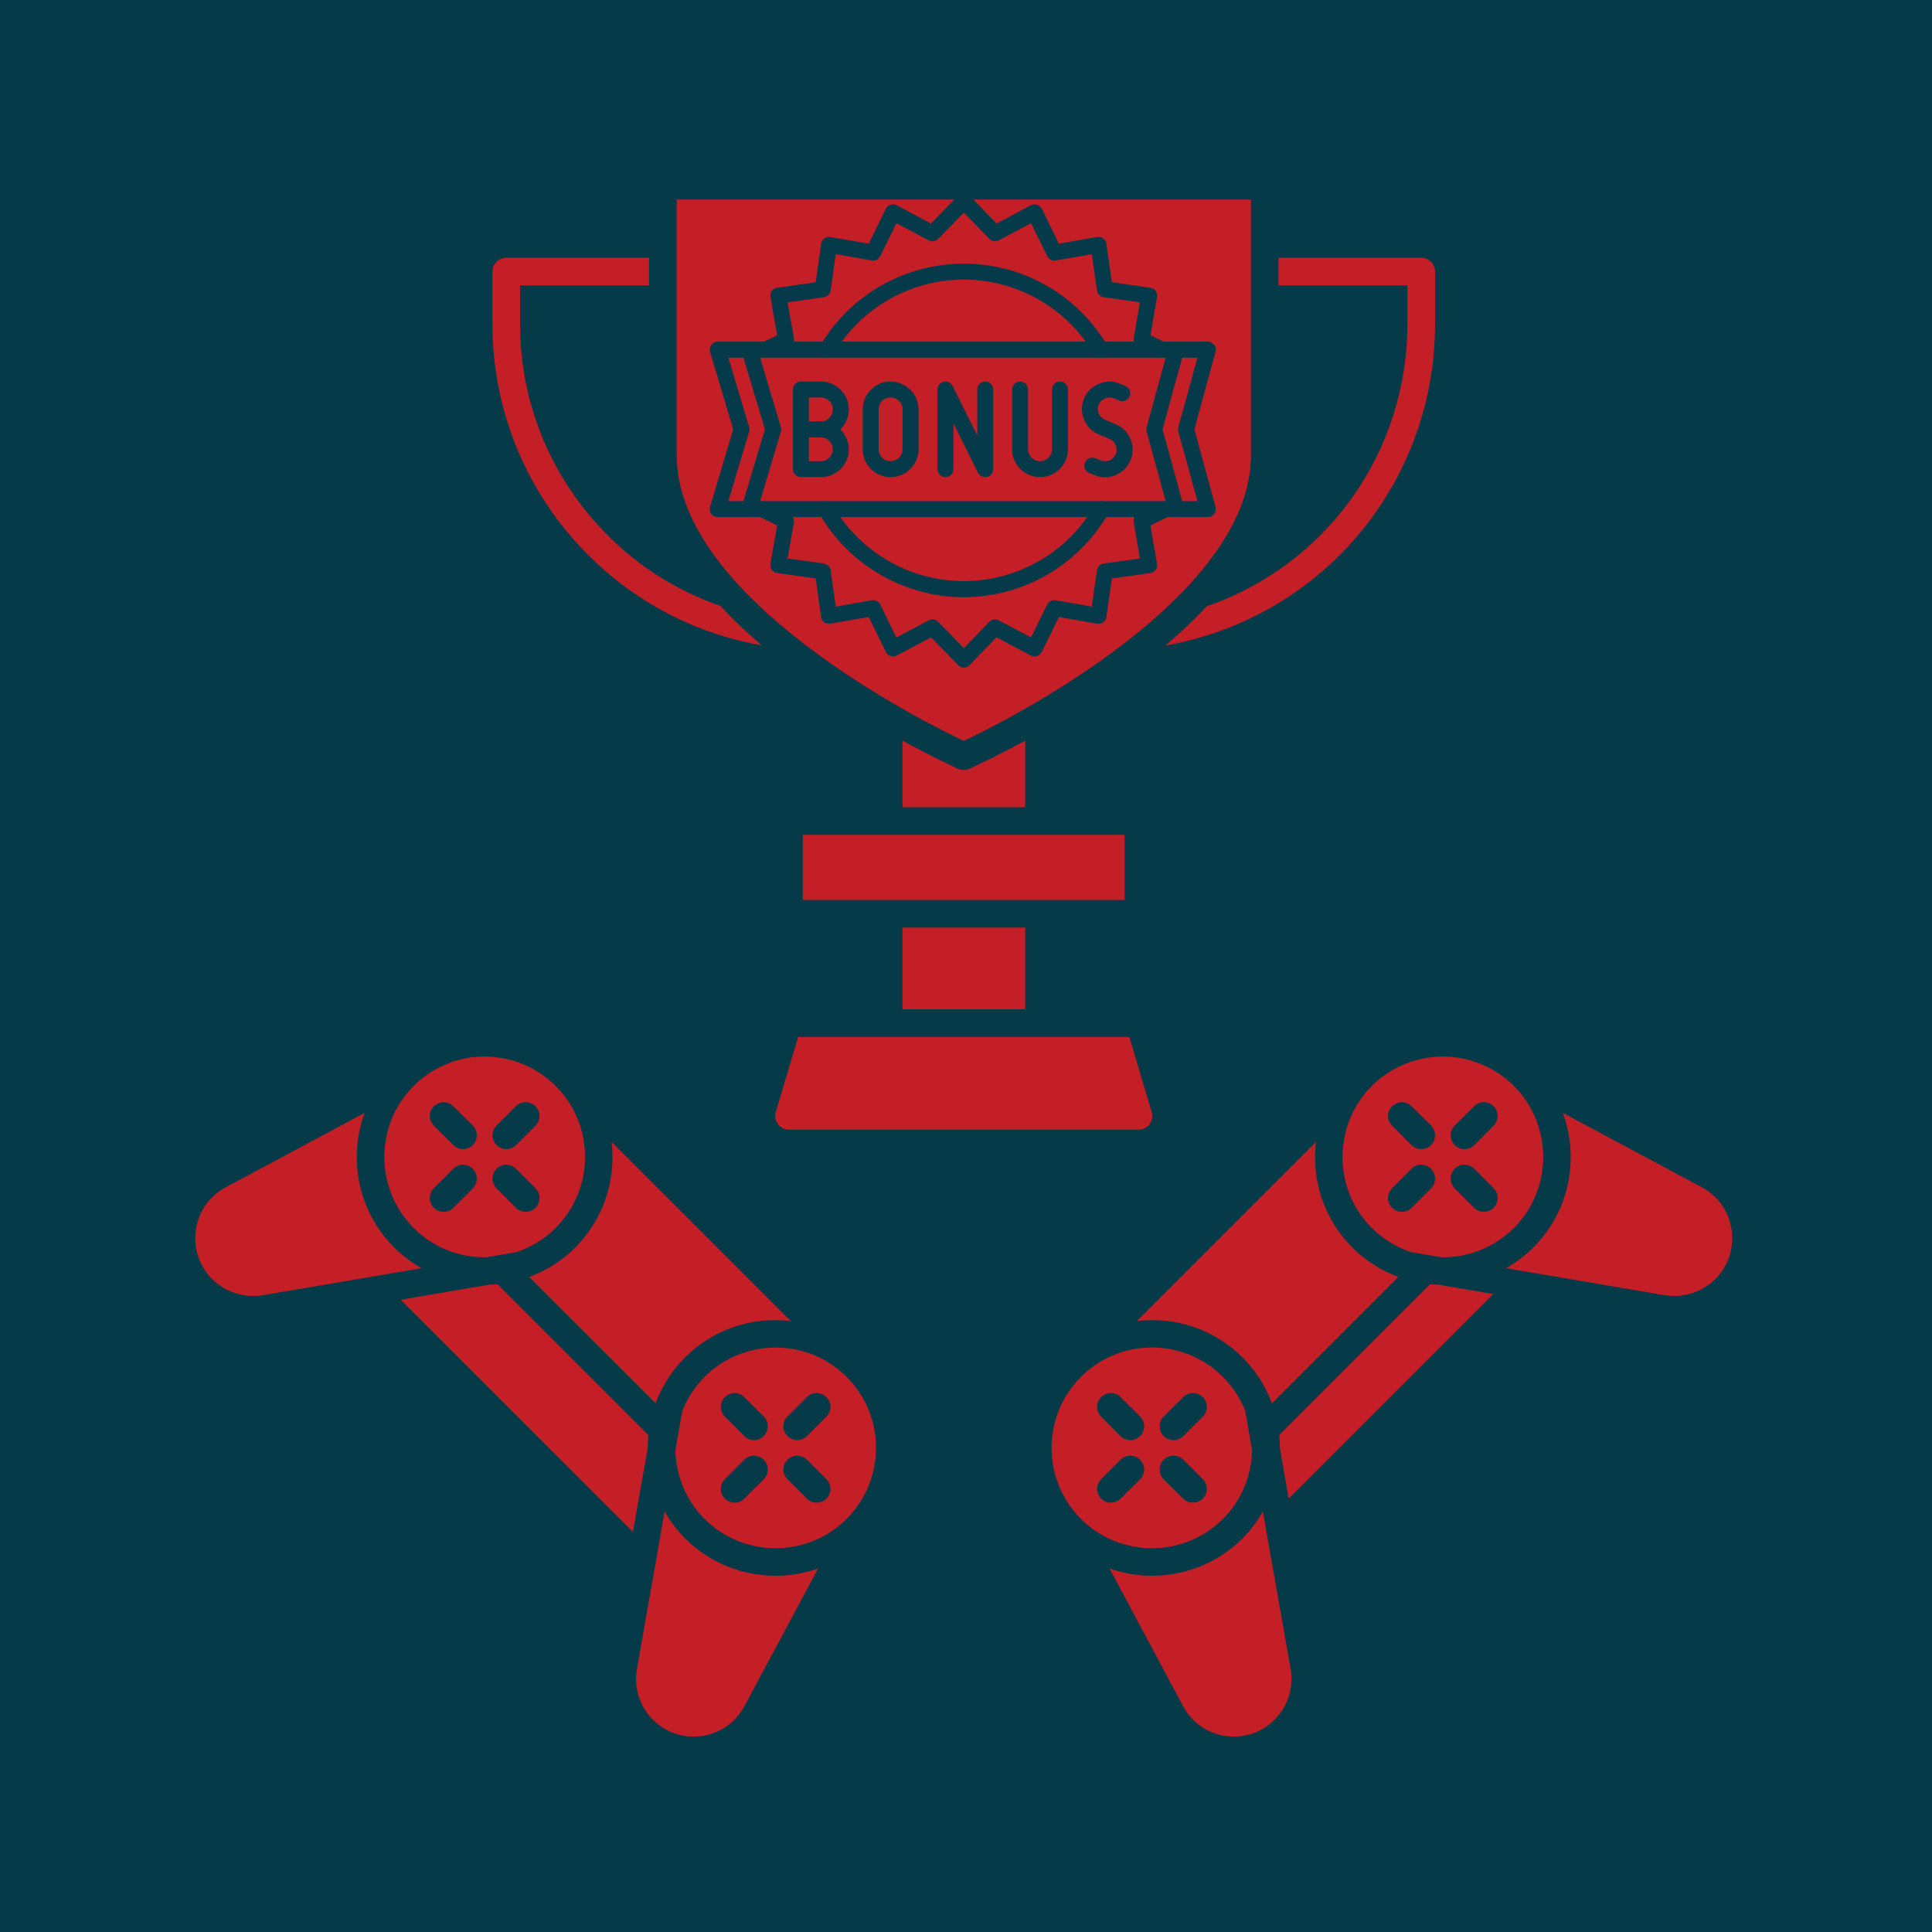 <?xml version="1.0" encoding="utf-8"?>
<svg xmlns="http://www.w3.org/2000/svg" xmlns:xlink="http://www.w3.org/1999/xlink" width="60" zoomAndPan="magnify" viewBox="0 0 45 45" height="60" preserveAspectRatio="xMidYMid meet" version="1.0">
  <defs>
    <clipPath id="cdd87b0811">
      <path clip-rule="nonzero" d="M 4.5 25 L 10 25 L 10 31 L 4.5 31 Z M 4.5 25"/>
    </clipPath>
    <clipPath id="1ef53c3c96">
      <path clip-rule="nonzero" d="M 14 35 L 20 35 L 20 40.648 L 14 40.648 Z M 14 35"/>
    </clipPath>
    <clipPath id="e111029caf">
      <path clip-rule="nonzero" d="M 35.078 25.914 L 40.348 25.914 L 40.348 30.191 L 35.078 30.191 Z M 35.078 25.914"/>
    </clipPath>
    <clipPath id="1ddbc09e66">
      <path clip-rule="nonzero" d="M 25 35 L 31 35 L 31 40.648 L 25 40.648 Z M 25 35"/>
    </clipPath>
    <clipPath id="5a5035c4a1">
      <path clip-rule="nonzero" d="M 15 4.648 L 30 4.648 L 30 18 L 15 18 Z M 15 4.648"/>
    </clipPath>
    <clipPath id="eb464e40fb">
      <path clip-rule="nonzero" d="M 16.512 7 L 28.512 7 L 28.512 13 L 16.512 13 Z M 16.512 7"/>
    </clipPath>
    <clipPath id="a56c41f7d5">
      <path clip-rule="nonzero" d="M 17 11 L 28 11 L 28 15.75 L 17 15.75 Z M 17 11"/>
    </clipPath>
    <clipPath id="13d6d5fbe3">
      <path clip-rule="nonzero" d="M 17 4.5 L 28 4.5 L 28 9 L 17 9 Z M 17 4.5"/>
    </clipPath>
  </defs>
  <rect x="-4.5" width="54" fill="#ffffff" y="-4.5" height="54" fill-opacity="1"/>
  <rect x="-4.5" width="54" fill="#053a48" y="-4.5" height="54" fill-opacity="1"/>
  <path fill="#c41f26" fill-opacity="1" fill-rule="nonzero" d="M 11.012 26.672 C 10.949 26.734 10.867 26.766 10.785 26.766 C 10.703 26.766 10.621 26.734 10.559 26.672 L 10.105 26.219 C 9.98 26.094 9.98 25.891 10.105 25.766 C 10.23 25.641 10.434 25.641 10.559 25.766 L 11.012 26.215 C 11.137 26.344 11.137 26.547 11.012 26.672 Z M 11.012 27.68 L 10.559 28.133 C 10.496 28.195 10.414 28.227 10.332 28.227 C 10.25 28.227 10.168 28.195 10.105 28.133 C 9.98 28.004 9.98 27.801 10.105 27.676 L 10.559 27.223 C 10.684 27.098 10.887 27.098 11.012 27.223 C 11.137 27.352 11.137 27.555 11.012 27.68 Z M 11.566 27.223 C 11.691 27.098 11.895 27.098 12.02 27.223 L 12.473 27.676 C 12.598 27.801 12.598 28.004 12.473 28.133 C 12.41 28.195 12.328 28.227 12.246 28.227 C 12.164 28.227 12.082 28.195 12.016 28.133 L 11.566 27.68 C 11.441 27.555 11.441 27.352 11.566 27.223 Z M 11.566 26.215 L 12.016 25.766 C 12.145 25.641 12.348 25.641 12.473 25.766 C 12.598 25.891 12.598 26.094 12.473 26.219 L 12.02 26.672 C 11.957 26.734 11.875 26.766 11.793 26.766 C 11.711 26.766 11.629 26.734 11.566 26.672 C 11.441 26.547 11.441 26.344 11.566 26.215 Z M 12.031 29.164 C 12.363 29.051 12.68 28.867 12.941 28.602 C 13.496 28.047 13.734 27.258 13.582 26.488 C 13.492 26.035 13.27 25.621 12.941 25.293 C 12.613 24.965 12.203 24.746 11.75 24.656 C 11.594 24.625 11.438 24.609 11.285 24.609 C 10.672 24.609 10.078 24.852 9.637 25.293 C 8.723 26.207 8.723 27.688 9.637 28.602 C 10.098 29.066 10.711 29.293 11.32 29.285 L 12.031 29.164"/>
  <g clip-path="url(#cdd87b0811)">
    <path fill="#c41f26" fill-opacity="1" fill-rule="nonzero" d="M 5.262 27.652 C 4.879 27.855 4.625 28.215 4.562 28.641 C 4.5 29.066 4.641 29.488 4.941 29.793 C 5.25 30.098 5.691 30.238 6.121 30.168 L 9.82 29.539 C 9.59 29.41 9.375 29.25 9.18 29.055 C 8.336 28.211 8.105 26.977 8.492 25.922 L 5.262 27.652"/>
  </g>
  <g clip-path="url(#1ef53c3c96)">
    <path fill="#c41f26" fill-opacity="1" fill-rule="nonzero" d="M 16.355 40.434 C 16.777 40.371 17.137 40.117 17.34 39.738 L 19.055 36.535 C 18.734 36.645 18.402 36.703 18.066 36.703 C 17.301 36.703 16.539 36.414 15.957 35.832 C 15.766 35.641 15.609 35.43 15.48 35.203 L 14.836 38.875 C 14.758 39.305 14.898 39.746 15.207 40.055 C 15.512 40.359 15.93 40.496 16.355 40.434"/>
  </g>
  <path fill="#c41f26" fill-opacity="1" fill-rule="nonzero" d="M 15.273 32.684 C 15.277 32.668 15.281 32.656 15.285 32.645 C 15.434 32.27 15.652 31.918 15.957 31.617 C 16.605 30.965 17.512 30.66 18.418 30.77 L 14.246 26.598 C 14.352 27.504 14.047 28.406 13.398 29.059 C 13.086 29.371 12.719 29.598 12.324 29.742 L 15.273 32.688 C 15.273 32.684 15.273 32.684 15.273 32.684"/>
  <path fill="#c41f26" fill-opacity="1" fill-rule="nonzero" d="M 15.086 33.734 C 15.086 33.633 15.09 33.527 15.102 33.426 L 11.59 29.914 C 11.523 29.918 11.461 29.922 11.398 29.922 L 9.336 30.273 L 14.742 35.68 L 15.086 33.734"/>
  <path fill="#c41f26" fill-opacity="1" fill-rule="nonzero" d="M 19.25 32.996 L 18.797 33.449 C 18.734 33.512 18.652 33.543 18.57 33.543 C 18.488 33.543 18.406 33.512 18.344 33.449 C 18.215 33.324 18.215 33.117 18.344 32.992 L 18.793 32.543 C 18.918 32.414 19.121 32.414 19.25 32.543 C 19.375 32.668 19.375 32.871 19.25 32.996 Z M 19.25 34.906 C 19.188 34.969 19.102 35 19.02 35 C 18.938 35 18.855 34.969 18.793 34.906 L 18.344 34.457 C 18.215 34.332 18.215 34.125 18.344 34 C 18.469 33.875 18.672 33.875 18.797 34 L 19.25 34.453 C 19.375 34.578 19.375 34.781 19.25 34.906 Z M 17.789 33.449 C 17.727 33.512 17.645 33.543 17.562 33.543 C 17.48 33.543 17.398 33.512 17.336 33.449 L 16.883 32.996 C 16.758 32.871 16.758 32.668 16.883 32.543 C 17.008 32.414 17.211 32.414 17.336 32.543 L 17.789 32.992 C 17.914 33.117 17.914 33.324 17.789 33.449 Z M 17.789 34.457 L 17.336 34.906 C 17.273 34.969 17.191 35 17.109 35 C 17.027 35 16.945 34.969 16.883 34.906 C 16.758 34.781 16.758 34.578 16.883 34.453 L 17.336 34 C 17.461 33.875 17.664 33.875 17.789 34 C 17.914 34.125 17.914 34.332 17.789 34.457 Z M 20.359 33.262 C 20.27 32.812 20.047 32.398 19.719 32.07 C 19.391 31.742 18.977 31.523 18.523 31.43 C 18.371 31.402 18.215 31.387 18.062 31.387 C 17.449 31.387 16.855 31.629 16.41 32.07 C 16.18 32.305 16.008 32.574 15.891 32.863 L 15.73 33.781 C 15.746 34.359 15.969 34.938 16.41 35.379 C 17.324 36.289 18.809 36.289 19.719 35.379 C 20.273 34.824 20.512 34.035 20.359 33.262"/>
  <path fill="#c41f26" fill-opacity="1" fill-rule="nonzero" d="M 26.48 30.77 C 27.383 30.66 28.289 30.965 28.941 31.617 C 29.242 31.918 29.465 32.27 29.609 32.645 C 29.613 32.656 29.617 32.672 29.621 32.684 C 29.621 32.684 29.621 32.688 29.625 32.688 L 32.57 29.742 C 32.18 29.598 31.812 29.371 31.5 29.059 C 30.848 28.406 30.543 27.504 30.652 26.598 L 26.48 30.77"/>
  <path fill="#c41f26" fill-opacity="1" fill-rule="nonzero" d="M 34.789 26.219 L 34.34 26.672 C 34.277 26.734 34.195 26.766 34.109 26.766 C 34.027 26.766 33.945 26.734 33.883 26.672 C 33.758 26.547 33.758 26.344 33.883 26.215 L 34.336 25.766 C 34.461 25.641 34.664 25.641 34.789 25.766 C 34.914 25.891 34.914 26.094 34.789 26.219 Z M 34.789 28.133 C 34.727 28.195 34.645 28.227 34.562 28.227 C 34.48 28.227 34.398 28.195 34.336 28.133 L 33.883 27.68 C 33.758 27.555 33.758 27.352 33.883 27.223 C 34.008 27.098 34.211 27.098 34.34 27.223 L 34.789 27.676 C 34.914 27.801 34.914 28.004 34.789 28.133 Z M 33.332 26.672 C 33.27 26.734 33.188 26.766 33.102 26.766 C 33.02 26.766 32.938 26.734 32.875 26.672 L 32.426 26.219 C 32.297 26.094 32.297 25.891 32.426 25.766 C 32.551 25.641 32.754 25.641 32.879 25.766 L 33.332 26.215 C 33.457 26.344 33.457 26.547 33.332 26.672 Z M 33.332 27.68 L 32.879 28.133 C 32.816 28.195 32.734 28.227 32.652 28.227 C 32.57 28.227 32.488 28.195 32.426 28.133 C 32.297 28.004 32.297 27.801 32.426 27.676 L 32.875 27.223 C 33 27.098 33.203 27.098 33.332 27.223 C 33.457 27.352 33.457 27.555 33.332 27.68 Z M 35.262 25.293 C 34.816 24.852 34.223 24.609 33.609 24.609 C 33.457 24.609 33.301 24.625 33.148 24.656 C 32.695 24.746 32.281 24.965 31.953 25.293 C 31.625 25.621 31.406 26.035 31.316 26.488 C 31.16 27.258 31.398 28.047 31.953 28.602 C 32.219 28.867 32.531 29.051 32.863 29.164 L 33.578 29.285 C 34.188 29.293 34.797 29.062 35.262 28.602 C 36.172 27.688 36.172 26.207 35.262 25.293"/>
  <g clip-path="url(#e111029caf)">
    <path fill="#c41f26" fill-opacity="1" fill-rule="nonzero" d="M 39.953 29.793 C 40.258 29.488 40.395 29.066 40.332 28.641 C 40.27 28.215 40.016 27.855 39.637 27.652 L 36.402 25.922 C 36.789 26.977 36.562 28.211 35.715 29.055 C 35.52 29.25 35.305 29.41 35.078 29.539 L 38.773 30.168 C 39.203 30.238 39.645 30.098 39.953 29.793"/>
  </g>
  <g clip-path="url(#1ddbc09e66)">
    <path fill="#c41f26" fill-opacity="1" fill-rule="nonzero" d="M 28.543 40.434 C 28.969 40.496 29.383 40.359 29.688 40.055 C 29.996 39.746 30.137 39.305 30.062 38.875 L 29.414 35.203 C 29.289 35.43 29.133 35.641 28.941 35.832 C 28.359 36.414 27.594 36.703 26.832 36.703 C 26.496 36.703 26.164 36.645 25.844 36.535 L 27.555 39.738 C 27.758 40.117 28.117 40.371 28.543 40.434"/>
  </g>
  <path fill="#c41f26" fill-opacity="1" fill-rule="nonzero" d="M 33.5 29.922 C 33.434 29.922 33.371 29.918 33.309 29.914 L 29.797 33.426 C 29.805 33.527 29.812 33.633 29.812 33.734 L 30.016 34.906 L 34.781 30.141 L 33.5 29.922"/>
  <path fill="#c41f26" fill-opacity="1" fill-rule="nonzero" d="M 25.648 34.453 L 26.098 34 C 26.227 33.875 26.43 33.875 26.555 34 C 26.68 34.125 26.68 34.332 26.555 34.457 L 26.102 34.906 C 26.039 34.969 25.957 35 25.875 35 C 25.793 35 25.711 34.969 25.648 34.906 C 25.523 34.781 25.523 34.578 25.648 34.453 Z M 25.648 32.543 C 25.773 32.414 25.977 32.414 26.102 32.543 L 26.555 32.992 C 26.68 33.117 26.68 33.324 26.555 33.449 C 26.492 33.512 26.41 33.543 26.328 33.543 C 26.246 33.543 26.164 33.512 26.098 33.449 L 25.648 32.996 C 25.523 32.871 25.523 32.668 25.648 32.543 Z M 27.105 34 C 27.234 33.875 27.438 33.875 27.562 34 L 28.016 34.453 C 28.141 34.578 28.141 34.781 28.016 34.906 C 27.949 34.969 27.867 35 27.785 35 C 27.703 35 27.621 34.969 27.559 34.906 L 27.105 34.457 C 26.98 34.332 26.98 34.125 27.105 34 Z M 27.105 32.992 L 27.559 32.543 C 27.684 32.414 27.887 32.414 28.016 32.543 C 28.141 32.668 28.141 32.871 28.016 32.996 L 27.562 33.449 C 27.5 33.512 27.418 33.543 27.336 33.543 C 27.254 33.543 27.172 33.512 27.105 33.449 C 26.98 33.324 26.98 33.117 27.105 32.992 Z M 24.539 33.262 C 24.383 34.035 24.625 34.824 25.176 35.379 C 26.09 36.289 27.574 36.289 28.484 35.379 C 28.926 34.938 29.152 34.359 29.164 33.781 L 29.004 32.863 C 28.891 32.574 28.719 32.305 28.484 32.07 C 27.93 31.516 27.141 31.277 26.371 31.43 C 25.918 31.523 25.504 31.742 25.18 32.07 C 24.848 32.398 24.629 32.812 24.539 33.262"/>
  <path fill="#c41f26" fill-opacity="1" fill-rule="nonzero" d="M 24.199 20.961 C 24.199 20.961 24.203 20.961 24.203 20.961 L 26.195 20.961 L 26.195 19.445 L 18.699 19.445 L 18.699 20.961 L 20.691 20.961 C 20.695 20.961 20.695 20.961 20.695 20.961 C 20.699 20.961 20.699 20.961 20.699 20.961 L 24.195 20.961 C 24.195 20.961 24.199 20.961 24.199 20.961"/>
  <path fill="#c41f26" fill-opacity="1" fill-rule="nonzero" d="M 22.578 17.906 C 22.539 17.926 22.492 17.934 22.449 17.934 C 22.402 17.934 22.359 17.926 22.316 17.906 C 22.242 17.871 21.73 17.641 21.02 17.25 L 21.02 18.801 L 23.879 18.801 L 23.879 17.25 C 23.164 17.641 22.656 17.871 22.578 17.906"/>
  <path fill="#c41f26" fill-opacity="1" fill-rule="nonzero" d="M 23.879 23.508 L 23.879 21.605 L 21.02 21.605 L 21.02 23.508 L 23.879 23.508"/>
  <path fill="#c41f26" fill-opacity="1" fill-rule="nonzero" d="M 16.781 14.113 C 15.797 13.773 14.902 13.219 14.156 12.469 C 12.84 11.152 12.113 9.402 12.113 7.539 L 12.113 6.648 L 15.117 6.648 L 15.117 6.004 L 11.793 6.004 C 11.613 6.004 11.469 6.148 11.469 6.328 L 11.469 7.539 C 11.469 9.57 12.262 11.484 13.699 12.926 C 14.809 14.035 16.207 14.762 17.742 15.031 C 17.406 14.742 17.078 14.438 16.781 14.113"/>
  <g clip-path="url(#5a5035c4a1)">
    <path fill="#c41f26" fill-opacity="1" fill-rule="nonzero" d="M 29.137 10.605 L 29.137 4.648 L 15.762 4.648 L 15.762 10.605 C 15.762 13.941 21.5 16.809 22.449 17.258 C 23.395 16.809 29.137 13.941 29.137 10.605"/>
  </g>
  <path fill="#c41f26" fill-opacity="1" fill-rule="nonzero" d="M 33.105 6.004 L 29.777 6.004 L 29.777 6.648 L 32.781 6.648 L 32.781 7.539 C 32.781 10.566 30.875 13.168 28.109 14.121 C 27.809 14.441 27.484 14.746 27.148 15.035 C 30.793 14.391 33.426 11.254 33.426 7.539 L 33.426 6.328 C 33.426 6.148 33.281 6.004 33.105 6.004"/>
  <path fill="#c41f26" fill-opacity="1" fill-rule="nonzero" d="M 26.305 24.152 L 18.59 24.152 L 18.07 25.902 C 18.039 25.996 18.059 26.102 18.121 26.184 C 18.18 26.266 18.277 26.312 18.379 26.312 L 26.52 26.312 C 26.621 26.312 26.715 26.266 26.777 26.184 C 26.836 26.102 26.855 25.996 26.824 25.902 L 26.305 24.152"/>
  <path fill="#053a4a" fill-opacity="1" fill-rule="nonzero" d="M 20.742 11.113 C 20.387 11.113 20.094 10.824 20.094 10.465 L 20.094 9.535 C 20.094 9.18 20.387 8.887 20.742 8.887 C 21.102 8.887 21.395 9.18 21.395 9.535 L 21.395 10.465 C 21.395 10.824 21.102 11.113 20.742 11.113 Z M 20.742 9.258 C 20.59 9.258 20.465 9.383 20.465 9.535 L 20.465 10.465 C 20.465 10.617 20.59 10.742 20.742 10.742 C 20.898 10.742 21.023 10.617 21.023 10.465 L 21.023 9.535 C 21.023 9.383 20.898 9.258 20.742 9.258 Z M 20.742 9.258"/>
  <path fill="#053a4a" fill-opacity="1" fill-rule="nonzero" d="M 22.949 11.113 C 22.879 11.113 22.816 11.078 22.781 11.012 L 22.207 9.859 L 22.207 10.93 C 22.207 11.031 22.125 11.113 22.02 11.113 C 21.918 11.113 21.836 11.031 21.836 10.93 L 21.836 9.074 C 21.836 8.988 21.895 8.91 21.977 8.891 C 22.062 8.871 22.148 8.914 22.188 8.988 L 22.762 10.145 L 22.762 9.074 C 22.762 8.969 22.848 8.887 22.949 8.887 C 23.051 8.887 23.133 8.969 23.133 9.074 L 23.133 10.93 C 23.133 11.016 23.074 11.09 22.992 11.109 C 22.977 11.113 22.965 11.113 22.949 11.113 Z M 22.949 11.113"/>
  <path fill="#053a4a" fill-opacity="1" fill-rule="nonzero" d="M 24.227 11.113 C 23.867 11.113 23.574 10.824 23.574 10.465 L 23.574 9.074 C 23.574 8.969 23.66 8.887 23.762 8.887 C 23.863 8.887 23.945 8.969 23.945 9.074 L 23.945 10.465 C 23.945 10.617 24.07 10.742 24.227 10.742 C 24.379 10.742 24.504 10.617 24.504 10.465 L 24.504 9.074 C 24.504 8.969 24.586 8.887 24.691 8.887 C 24.793 8.887 24.875 8.969 24.875 9.074 L 24.875 10.465 C 24.875 10.824 24.582 11.113 24.227 11.113 Z M 24.227 11.113"/>
  <path fill="#053a4a" fill-opacity="1" fill-rule="nonzero" d="M 19.121 11.113 L 18.656 11.113 C 18.555 11.113 18.469 11.031 18.469 10.93 L 18.469 9.074 C 18.469 8.969 18.555 8.887 18.656 8.887 L 19.121 8.887 C 19.477 8.887 19.77 9.18 19.77 9.535 C 19.77 9.719 19.695 9.883 19.574 10 C 19.695 10.117 19.77 10.285 19.77 10.465 C 19.77 10.824 19.477 11.113 19.121 11.113 Z M 18.84 10.742 L 19.121 10.742 C 19.273 10.742 19.398 10.617 19.398 10.465 C 19.398 10.312 19.273 10.188 19.121 10.188 C 19.016 10.188 18.934 10.105 18.934 10 C 18.934 9.898 19.016 9.816 19.121 9.816 C 19.273 9.816 19.398 9.691 19.398 9.535 C 19.398 9.383 19.273 9.258 19.121 9.258 L 18.84 9.258 Z M 18.84 10.742"/>
  <path fill="#053a4a" fill-opacity="1" fill-rule="nonzero" d="M 19.121 10.188 L 18.766 10.188 C 18.664 10.188 18.578 10.105 18.578 10 C 18.578 9.898 18.664 9.816 18.766 9.816 L 19.121 9.816 C 19.223 9.816 19.305 9.898 19.305 10 C 19.305 10.105 19.223 10.188 19.121 10.188 Z M 19.121 10.188"/>
  <path fill="#053a4a" fill-opacity="1" fill-rule="nonzero" d="M 25.738 11.117 C 25.656 11.117 25.57 11.098 25.492 11.066 L 25.371 11.016 C 25.273 10.977 25.23 10.867 25.27 10.773 C 25.309 10.68 25.418 10.633 25.512 10.672 L 25.637 10.723 C 25.703 10.75 25.773 10.75 25.844 10.723 C 25.91 10.695 25.961 10.645 25.988 10.578 C 26.047 10.438 25.98 10.281 25.844 10.223 L 25.594 10.121 C 25.438 10.055 25.316 9.934 25.25 9.773 C 25.184 9.617 25.184 9.441 25.25 9.281 C 25.312 9.125 25.438 9.004 25.598 8.938 C 25.754 8.871 25.93 8.871 26.086 8.938 L 26.211 8.988 C 26.305 9.027 26.352 9.137 26.312 9.23 C 26.273 9.324 26.164 9.371 26.066 9.328 L 25.945 9.277 C 25.879 9.25 25.805 9.25 25.738 9.281 C 25.672 9.309 25.617 9.359 25.59 9.426 C 25.562 9.492 25.562 9.566 25.594 9.633 C 25.621 9.699 25.672 9.75 25.738 9.777 L 25.984 9.879 C 26.312 10.016 26.469 10.391 26.332 10.719 C 26.266 10.879 26.145 11 25.984 11.066 C 25.906 11.098 25.82 11.117 25.738 11.117 Z M 25.738 11.117"/>
  <g clip-path="url(#eb464e40fb)">
    <path fill="#053a4a" fill-opacity="1" fill-rule="nonzero" d="M 28.133 12.043 L 16.715 12.043 C 16.656 12.043 16.602 12.016 16.566 11.969 C 16.531 11.922 16.52 11.859 16.539 11.805 L 17.078 10 L 16.539 8.199 C 16.52 8.141 16.531 8.082 16.566 8.035 C 16.602 7.988 16.656 7.957 16.715 7.957 L 28.133 7.957 C 28.191 7.957 28.246 7.984 28.281 8.031 C 28.316 8.078 28.328 8.137 28.312 8.195 L 27.82 10 L 28.312 11.809 C 28.328 11.863 28.316 11.926 28.281 11.969 C 28.246 12.016 28.191 12.043 28.133 12.043 Z M 16.965 11.672 L 27.891 11.672 L 27.445 10.051 C 27.438 10.02 27.438 9.984 27.445 9.953 L 27.891 8.332 L 16.965 8.332 L 17.449 9.949 C 17.457 9.984 17.457 10.02 17.449 10.055 Z M 16.965 11.672"/>
  </g>
  <path fill="#053a4a" fill-opacity="1" fill-rule="nonzero" d="M 17.457 12.043 C 17.438 12.043 17.422 12.039 17.402 12.035 C 17.305 12.008 17.25 11.902 17.277 11.805 L 17.816 10 L 17.277 8.199 C 17.25 8.098 17.305 7.996 17.402 7.965 C 17.5 7.938 17.605 7.992 17.633 8.09 L 18.188 9.949 C 18.199 9.984 18.199 10.02 18.188 10.055 L 17.633 11.91 C 17.609 11.992 17.535 12.043 17.457 12.043 Z M 17.457 12.043"/>
  <path fill="#053a4a" fill-opacity="1" fill-rule="nonzero" d="M 27.395 12.043 C 27.312 12.043 27.238 11.988 27.215 11.906 L 26.707 10.051 C 26.699 10.02 26.699 9.984 26.707 9.953 L 27.215 8.094 C 27.242 7.996 27.344 7.938 27.445 7.965 C 27.543 7.992 27.602 8.094 27.574 8.195 L 27.078 10 L 27.574 11.809 C 27.602 11.906 27.543 12.008 27.445 12.035 C 27.426 12.043 27.41 12.043 27.395 12.043 Z M 27.395 12.043"/>
  <g clip-path="url(#a56c41f7d5)">
    <path fill="#053a4a" fill-opacity="1" fill-rule="nonzero" d="M 22.449 15.551 C 22.398 15.551 22.352 15.527 22.316 15.492 L 21.684 14.844 L 20.887 15.27 C 20.84 15.293 20.789 15.297 20.742 15.281 C 20.691 15.266 20.652 15.23 20.633 15.184 L 20.234 14.371 L 19.34 14.527 C 19.293 14.535 19.242 14.523 19.199 14.496 C 19.16 14.465 19.133 14.418 19.125 14.371 L 19 13.473 L 18.102 13.348 C 18.051 13.34 18.008 13.312 17.977 13.273 C 17.949 13.23 17.938 13.18 17.945 13.133 L 18.102 12.238 L 17.66 12.023 C 17.57 11.98 17.531 11.867 17.578 11.777 C 17.621 11.684 17.734 11.645 17.824 11.691 L 18.391 11.969 C 18.465 12.004 18.504 12.086 18.492 12.164 L 18.344 13.008 L 19.188 13.125 C 19.27 13.137 19.336 13.203 19.348 13.285 L 19.465 14.129 L 20.309 13.98 C 20.387 13.969 20.469 14.008 20.504 14.082 L 20.879 14.848 L 21.633 14.449 C 21.707 14.41 21.797 14.426 21.855 14.484 L 22.449 15.098 L 23.043 14.484 C 23.102 14.426 23.191 14.41 23.262 14.449 L 24.016 14.848 L 24.391 14.082 C 24.426 14.008 24.508 13.969 24.59 13.98 L 25.43 14.129 L 25.551 13.285 C 25.562 13.203 25.625 13.137 25.707 13.125 L 26.551 13.008 L 26.406 12.164 C 26.391 12.086 26.434 12.004 26.508 11.969 L 27.07 11.691 C 27.164 11.645 27.273 11.684 27.32 11.777 C 27.363 11.867 27.328 11.98 27.234 12.023 L 26.797 12.238 L 26.949 13.133 C 26.961 13.18 26.949 13.23 26.918 13.273 C 26.887 13.312 26.844 13.34 26.793 13.348 L 25.898 13.473 L 25.77 14.371 C 25.766 14.418 25.738 14.465 25.695 14.496 C 25.656 14.523 25.605 14.535 25.555 14.527 L 24.664 14.371 L 24.266 15.184 C 24.242 15.23 24.203 15.266 24.156 15.281 C 24.109 15.297 24.055 15.293 24.012 15.27 L 23.211 14.844 L 22.582 15.492 C 22.547 15.527 22.5 15.551 22.449 15.551 Z M 22.449 15.551"/>
  </g>
  <g clip-path="url(#13d6d5fbe3)">
    <path fill="#053a4a" fill-opacity="1" fill-rule="nonzero" d="M 27.059 8.332 C 27.031 8.332 27.004 8.324 26.977 8.312 L 26.508 8.082 C 26.434 8.047 26.391 7.965 26.406 7.883 L 26.551 7.043 L 25.707 6.922 C 25.625 6.91 25.562 6.848 25.551 6.766 L 25.43 5.922 L 24.59 6.066 C 24.508 6.082 24.426 6.039 24.391 5.965 L 24.016 5.199 L 23.262 5.598 C 23.191 5.637 23.102 5.625 23.043 5.562 L 22.449 4.953 L 21.855 5.562 C 21.797 5.625 21.707 5.637 21.633 5.598 L 20.879 5.199 L 20.504 5.965 C 20.469 6.039 20.387 6.082 20.309 6.066 L 19.465 5.922 L 19.348 6.766 C 19.336 6.848 19.27 6.91 19.188 6.922 L 18.344 7.043 L 18.492 7.883 C 18.504 7.965 18.465 8.047 18.391 8.082 L 17.918 8.312 C 17.828 8.355 17.715 8.316 17.672 8.227 C 17.625 8.133 17.664 8.023 17.758 7.977 L 18.102 7.809 L 17.945 6.918 C 17.938 6.867 17.949 6.816 17.977 6.777 C 18.008 6.734 18.051 6.707 18.102 6.703 L 19 6.574 L 19.125 5.68 C 19.133 5.629 19.16 5.582 19.199 5.555 C 19.242 5.523 19.293 5.512 19.34 5.52 L 20.234 5.676 L 20.633 4.863 C 20.652 4.816 20.691 4.785 20.742 4.77 C 20.789 4.754 20.84 4.758 20.887 4.781 L 21.684 5.207 L 22.316 4.555 C 22.352 4.52 22.398 4.5 22.449 4.5 C 22.5 4.5 22.547 4.52 22.582 4.555 L 23.211 5.207 L 24.012 4.781 C 24.055 4.758 24.109 4.754 24.156 4.77 C 24.203 4.785 24.242 4.816 24.266 4.863 L 24.664 5.676 L 25.555 5.52 C 25.605 5.512 25.656 5.523 25.695 5.555 C 25.738 5.582 25.766 5.629 25.77 5.68 L 25.898 6.574 L 26.793 6.703 C 26.844 6.707 26.891 6.734 26.918 6.777 C 26.949 6.816 26.961 6.867 26.949 6.918 L 26.797 7.809 L 27.141 7.977 C 27.234 8.023 27.27 8.133 27.227 8.227 C 27.195 8.293 27.129 8.332 27.059 8.332 Z M 27.059 8.332"/>
  </g>
  <path fill="#053a4a" fill-opacity="1" fill-rule="nonzero" d="M 22.449 13.91 C 21.059 13.91 19.766 13.156 19.074 11.949 C 19.023 11.859 19.055 11.746 19.145 11.695 C 19.234 11.645 19.348 11.676 19.398 11.766 C 20.023 12.859 21.191 13.535 22.449 13.535 C 23.707 13.535 24.875 12.859 25.5 11.766 C 25.551 11.676 25.664 11.645 25.754 11.695 C 25.844 11.746 25.871 11.859 25.82 11.949 C 25.133 13.156 23.84 13.91 22.449 13.91 Z M 22.449 13.91"/>
  <path fill="#053a4a" fill-opacity="1" fill-rule="nonzero" d="M 25.633 8.332 C 25.57 8.332 25.508 8.297 25.473 8.238 C 24.844 7.172 23.684 6.512 22.449 6.512 C 21.211 6.512 20.051 7.172 19.422 8.238 C 19.371 8.328 19.258 8.355 19.168 8.305 C 19.078 8.254 19.051 8.137 19.102 8.051 C 19.441 7.48 19.922 7 20.496 6.668 C 21.086 6.324 21.762 6.141 22.449 6.141 C 23.137 6.141 23.812 6.32 24.402 6.668 C 24.977 7 25.457 7.48 25.793 8.051 C 25.848 8.137 25.816 8.254 25.727 8.305 C 25.699 8.32 25.668 8.332 25.633 8.332 Z M 25.633 8.332"/>
</svg>